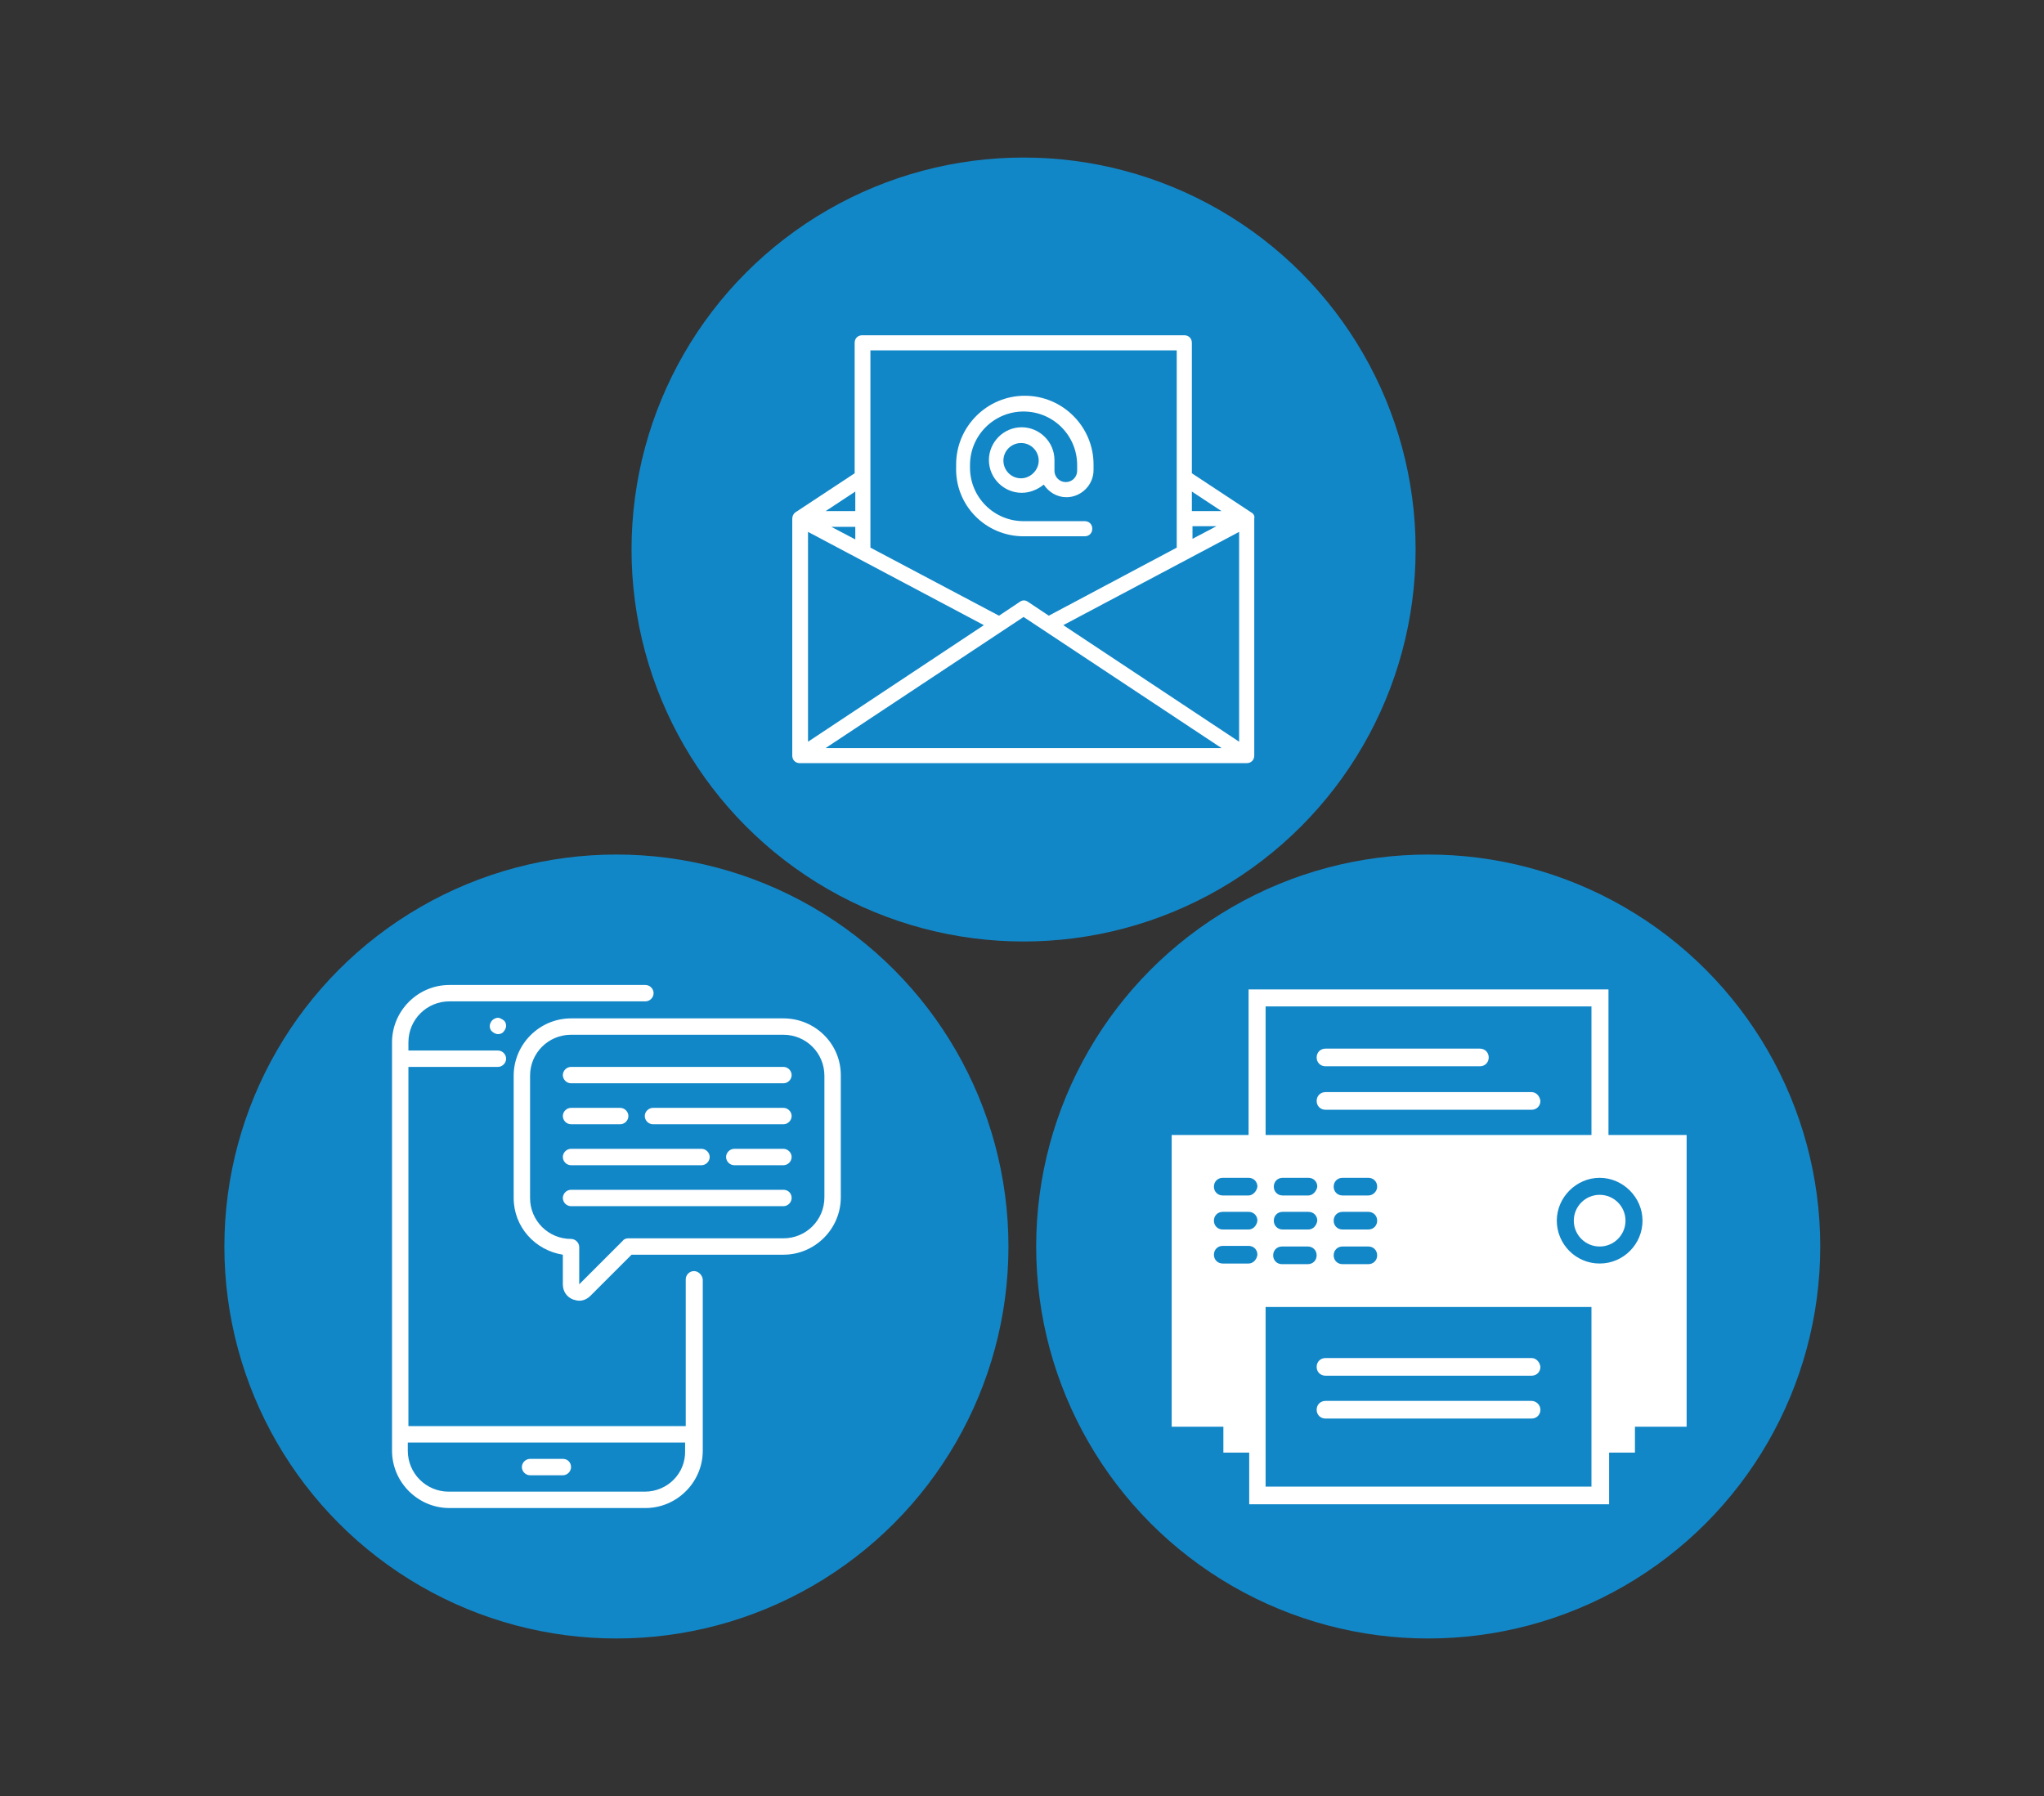 <?xml version="1.0" encoding="utf-8"?>
<!-- Generator: Adobe Illustrator 19.1.0, SVG Export Plug-In . SVG Version: 6.00 Build 0)  -->
<svg version="1.1" id="Layer_1" xmlns="http://www.w3.org/2000/svg" xmlns:xlink="http://www.w3.org/1999/xlink" x="0px" y="0px"
	 viewBox="-1200.1 379.1 324.3 285" style="enable-background:new -1200.1 379.1 324.3 285;" xml:space="preserve">
<rect x="-1200.1" y="379.1" width="324.3" height="285" fill="#333333" stroke="none"/>
<style type="text/css">
	.st0{fill:#1287C8;}
	.st1{opacity:0.5;fill:#ECF0F1;enable-background:new    ;}
	.st2{fill:#FFC757;}
	.st3{fill:#F59D00;}
	.st4{fill:#F2C500;}
	.st5{fill:#ECF0F1;}
	.st6{fill:#BDC3C7;}
	.st7{fill:#42566C;}
	.st8{fill:#E94B35;}
	.st9{fill:#2B3E51;}
	.st10{fill:#33495F;}
	.st11{opacity:0.5;}
	.st12{fill:#FFFFFF;}
	.st13{fill:#E0E0E2;}
	.st14{opacity:0.5;fill:#6B6B6B;}
	.st15{fill:#FFC964;}
	.st16{fill:#ACB3BA;}
	.st17{fill:#55BFE6;}
	.st18{fill:#4FBA6F;}
	.st19{fill:#F3F3F4;}
	.st20{fill:none;stroke:#FFFFFF;stroke-width:3;stroke-miterlimit:10;}
</style>
<g>
	<g>
		<g>
			<circle class="st0" cx="-1102.3" cy="576.9" r="62.2"/>
			<g>
				<path class="st12" d="M-1090,580.8c-0.7,0-1.3,0.6-1.3,1.3v23.3h-44v-57h14.2c0.7,0,1.3-0.6,1.3-1.3c0-0.7-0.6-1.3-1.3-1.3
					h-14.2v-1.3c0-3.6,2.9-6.5,6.5-6.5h31.1c0.7,0,1.3-0.6,1.3-1.3c0-0.7-0.6-1.3-1.3-1.3h-31.1c-5,0-9.1,4.1-9.1,9.1v64.8
					c0,5,4.1,9.1,9.1,9.1h31.1c5,0,9.1-4.1,9.1-9.1v-27.2C-1088.7,581.4-1089.3,580.8-1090,580.8z M-1097.8,615.8h-31.1
					c-3.6,0-6.5-2.9-6.5-6.5V608h44v1.3C-1091.3,612.9-1094.2,615.8-1097.8,615.8z"/>
				<path class="st12" d="M-1110.8,610.6h-5.2c-0.7,0-1.3,0.6-1.3,1.3c0,0.7,0.6,1.3,1.3,1.3h5.2c0.7,0,1.3-0.6,1.3-1.3
					C-1109.5,611.2-1110,610.6-1110.8,610.6z"/>
				<path class="st12" d="M-1122,541c-0.2,0.2-0.4,0.6-0.4,0.9c0,0.3,0.1,0.7,0.4,0.9c0.2,0.2,0.6,0.4,0.9,0.4s0.7-0.1,0.9-0.4
					c0.2-0.2,0.4-0.6,0.4-0.9s-0.1-0.7-0.4-0.9s-0.6-0.4-0.9-0.4S-1121.8,540.8-1122,541z"/>
				<path class="st12" d="M-1109.5,557.5h7.8c0.7,0,1.3-0.6,1.3-1.3c0-0.7-0.6-1.3-1.3-1.3h-7.8c-0.7,0-1.3,0.6-1.3,1.3
					C-1110.8,556.9-1110.2,557.5-1109.5,557.5z"/>
				<path class="st12" d="M-1075.8,554.9h-20.7c-0.7,0-1.3,0.6-1.3,1.3c0,0.7,0.6,1.3,1.3,1.3h20.7c0.7,0,1.3-0.6,1.3-1.3
					C-1074.5,555.5-1075.1,554.9-1075.8,554.9z"/>
				<path class="st12" d="M-1075.8,561.4h-7.8c-0.7,0-1.3,0.6-1.3,1.3c0,0.7,0.6,1.3,1.3,1.3h7.8c0.7,0,1.3-0.6,1.3-1.3
					C-1074.5,562-1075.1,561.4-1075.8,561.4z"/>
				<path class="st12" d="M-1109.5,564h20.7c0.7,0,1.3-0.6,1.3-1.3c0-0.7-0.6-1.3-1.3-1.3h-20.7c-0.7,0-1.3,0.6-1.3,1.3
					C-1110.8,563.4-1110.2,564-1109.5,564z"/>
				<path class="st12" d="M-1075.8,548.4h-33.7c-0.7,0-1.3,0.6-1.3,1.3c0,0.7,0.6,1.3,1.3,1.3h33.7c0.7,0,1.3-0.6,1.3-1.3
					C-1074.5,549-1075.1,548.4-1075.8,548.4z"/>
				<path class="st12" d="M-1075.8,567.9h-33.7c-0.7,0-1.3,0.6-1.3,1.3c0,0.7,0.6,1.3,1.3,1.3h33.7c0.7,0,1.3-0.6,1.3-1.3
					C-1074.5,568.4-1075.1,567.9-1075.8,567.9z"/>
				<path class="st12" d="M-1075.8,540.7h-33.7c-5,0-9.1,4.1-9.1,9.1v19.4c0,4.6,3.4,8.3,7.8,9v4.7c0,1.1,0.6,2,1.6,2.4
					c0.3,0.1,0.7,0.2,1,0.2c0.7,0,1.3-0.3,1.8-0.8l6.5-6.5h24.1c5,0,9.1-4.1,9.1-9.1v-19.4C-1066.7,544.7-1070.8,540.7-1075.8,540.7
					z M-1069.3,569.1c0,3.6-2.9,6.5-6.5,6.5h-24.6c-0.3,0-0.7,0.1-0.9,0.4l-6.9,6.9v-5.9c0-0.7-0.6-1.3-1.3-1.3
					c-3.6,0-6.5-2.9-6.5-6.5v-19.4c0-3.6,2.9-6.5,6.5-6.5h33.7c3.6,0,6.5,2.9,6.5,6.5V569.1z"/>
			</g>
		</g>
	</g>
	<g>
		<circle class="st0" cx="-973.5" cy="576.9" r="62.2"/>
		<g>
			<path class="st12" d="M-989.8,548.3h24.5c0.8,0,1.4-0.6,1.4-1.4c0-0.8-0.6-1.4-1.4-1.4h-24.5c-0.8,0-1.4,0.6-1.4,1.4
				C-991.2,547.7-990.6,548.3-989.8,548.3z"/>
			<path class="st12" d="M-957.1,552.4h-32.7c-0.8,0-1.4,0.6-1.4,1.4c0,0.8,0.6,1.4,1.4,1.4h32.7c0.8,0,1.4-0.6,1.4-1.4
				C-955.8,553-956.4,552.4-957.1,552.4z"/>
			<path class="st12" d="M-957.1,594.6h-32.7c-0.8,0-1.4,0.6-1.4,1.4c0,0.8,0.6,1.4,1.4,1.4h32.7c0.8,0,1.4-0.6,1.4-1.4
				C-955.8,595.2-956.4,594.6-957.1,594.6z"/>
			<path class="st12" d="M-957.1,601.4h-32.7c-0.8,0-1.4,0.6-1.4,1.4s0.6,1.4,1.4,1.4h32.7c0.8,0,1.4-0.6,1.4-1.4
				S-956.4,601.4-957.1,601.4z"/>
			<g>
				<path class="st12" d="M-944.9,559.2v-23.1h-57.1v23.1h-12.2v46.3h8.2v4.1h4.1v8.2h57.1v-8.2h4.1v-4.1h8.2v-46.3H-944.9z
					 M-999.3,538.8h51.7v20.4h-51.7V538.8z M-983,574.2h-4.1c-0.8,0-1.4-0.6-1.4-1.4c0-0.8,0.6-1.4,1.4-1.4h4.1
					c0.8,0,1.4,0.6,1.4,1.4C-981.6,573.6-982.2,574.2-983,574.2z M-981.6,578.3c0,0.8-0.6,1.4-1.4,1.4h-4.1c-0.8,0-1.4-0.6-1.4-1.4
					c0-0.8,0.6-1.4,1.4-1.4h4.1C-982.2,576.9-981.6,577.5-981.6,578.3z M-983,568.8h-4.1c-0.8,0-1.4-0.6-1.4-1.4
					c0-0.8,0.6-1.4,1.4-1.4h4.1c0.8,0,1.4,0.6,1.4,1.4C-981.6,568.1-982.2,568.8-983,568.8z M-992.5,574.2h-4.1
					c-0.8,0-1.4-0.6-1.4-1.4c0-0.8,0.6-1.4,1.4-1.4h4.1c0.8,0,1.4,0.6,1.4,1.4C-991.2,573.6-991.8,574.2-992.5,574.2z M-991.2,578.3
					c0,0.8-0.6,1.4-1.4,1.4h-4.1c-0.8,0-1.4-0.6-1.4-1.4c0-0.8,0.6-1.4,1.4-1.4h4.1C-991.8,576.9-991.2,577.5-991.2,578.3z
					 M-992.5,568.8h-4.1c-0.8,0-1.4-0.6-1.4-1.4c0-0.8,0.6-1.4,1.4-1.4h4.1c0.8,0,1.4,0.6,1.4,1.4
					C-991.2,568.1-991.8,568.8-992.5,568.8z M-1002,579.6h-4.1c-0.8,0-1.4-0.6-1.4-1.4c0-0.8,0.6-1.4,1.4-1.4h4.1
					c0.8,0,1.4,0.6,1.4,1.4C-1000.7,579-1001.3,579.6-1002,579.6z M-1002,574.2h-4.1c-0.8,0-1.4-0.6-1.4-1.4c0-0.8,0.6-1.4,1.4-1.4
					h4.1c0.8,0,1.4,0.6,1.4,1.4C-1000.7,573.6-1001.3,574.2-1002,574.2z M-1002,568.8h-4.1c-0.8,0-1.4-0.6-1.4-1.4
					c0-0.8,0.6-1.4,1.4-1.4h4.1c0.8,0,1.4,0.6,1.4,1.4C-1000.7,568.1-1001.3,568.8-1002,568.8z M-947.6,609.6v5.4h-51.7v-5.4v-23.1
					h51.7V609.6z M-946.3,579.6c-3.8,0-6.8-3.1-6.8-6.8s3.1-6.8,6.8-6.8s6.8,3.1,6.8,6.8S-942.5,579.6-946.3,579.6z"/>
				<circle class="st12" cx="-946.3" cy="572.8" r="4.1"/>
			</g>
		</g>
	</g>
	<g>
		<circle class="st0" cx="-1037.7" cy="466.3" r="62.2"/>
		<g>
			<path class="st12" d="M-1001.6,460.4L-1001.6,460.4l-9.4-6.2v-20.7c0-0.7-0.5-1.2-1.2-1.2h-51.1c-0.7,0-1.2,0.5-1.2,1.2v20.7
				l-9.4,6.2l0,0c-0.3,0.2-0.5,0.6-0.5,1V499c0,0.7,0.5,1.2,1.2,1.2h70.9c0.7,0,1.2-0.5,1.2-1.2v-37.6
				C-1001,461-1001.2,460.6-1001.6,460.4L-1001.6,460.4z M-1064.4,464.7l-3.8-2h3.8V464.7z M-1071.9,463.5l27.9,14.8l-27.9,18.5
				V463.5z M-1037.7,477l31.4,20.8h-62.8L-1037.7,477L-1037.7,477z M-1031.4,478.3l27.9-14.8v33.3L-1031.4,478.3L-1031.4,478.3z
				 M-1010.9,462.6h3.8l-3.8,2V462.6z M-1006.3,460.2h-4.7v-3.1L-1006.3,460.2z M-1013.4,434.7V466l-20.3,10.8l-3.3-2.2
				c-0.4-0.3-0.9-0.3-1.3,0l-3.3,2.2L-1062,466v-31.3L-1013.4,434.7L-1013.4,434.7z M-1064.4,460.2h-4.7l4.7-3.1V460.2z"/>
			<path class="st12" d="M-1037.7,464.2h9.7c0.7,0,1.2-0.5,1.2-1.2s-0.5-1.2-1.2-1.2h-9.7c-4.7,0-8.5-3.8-8.5-8.5v-0.4
				c0-4.7,3.8-8.5,8.5-8.5s8.5,3.8,8.5,8.5v0.9c0,1-0.8,1.8-1.8,1.8c-1,0-1.8-0.8-1.8-1.8v-1.7c0-2.9-2.4-5.2-5.2-5.2
				c-2.9,0-5.2,2.4-5.2,5.2c0,2.9,2.4,5.2,5.2,5.2c1.3,0,2.5-0.5,3.5-1.3c0.8,1.2,2.1,2,3.6,2c2.3,0,4.3-1.9,4.3-4.3v-0.9
				c0-6-4.9-10.9-10.9-10.9s-10.9,4.9-10.9,10.9v0.4C-1048.6,459.3-1043.7,464.2-1037.7,464.2L-1037.7,464.2z M-1038.1,455
				c-1.6,0-2.8-1.3-2.8-2.8c0-1.6,1.3-2.8,2.8-2.8c1.6,0,2.8,1.3,2.8,2.8C-1035.3,453.7-1036.6,455-1038.1,455z"/>
		</g>
	</g>
</g>
</svg>
